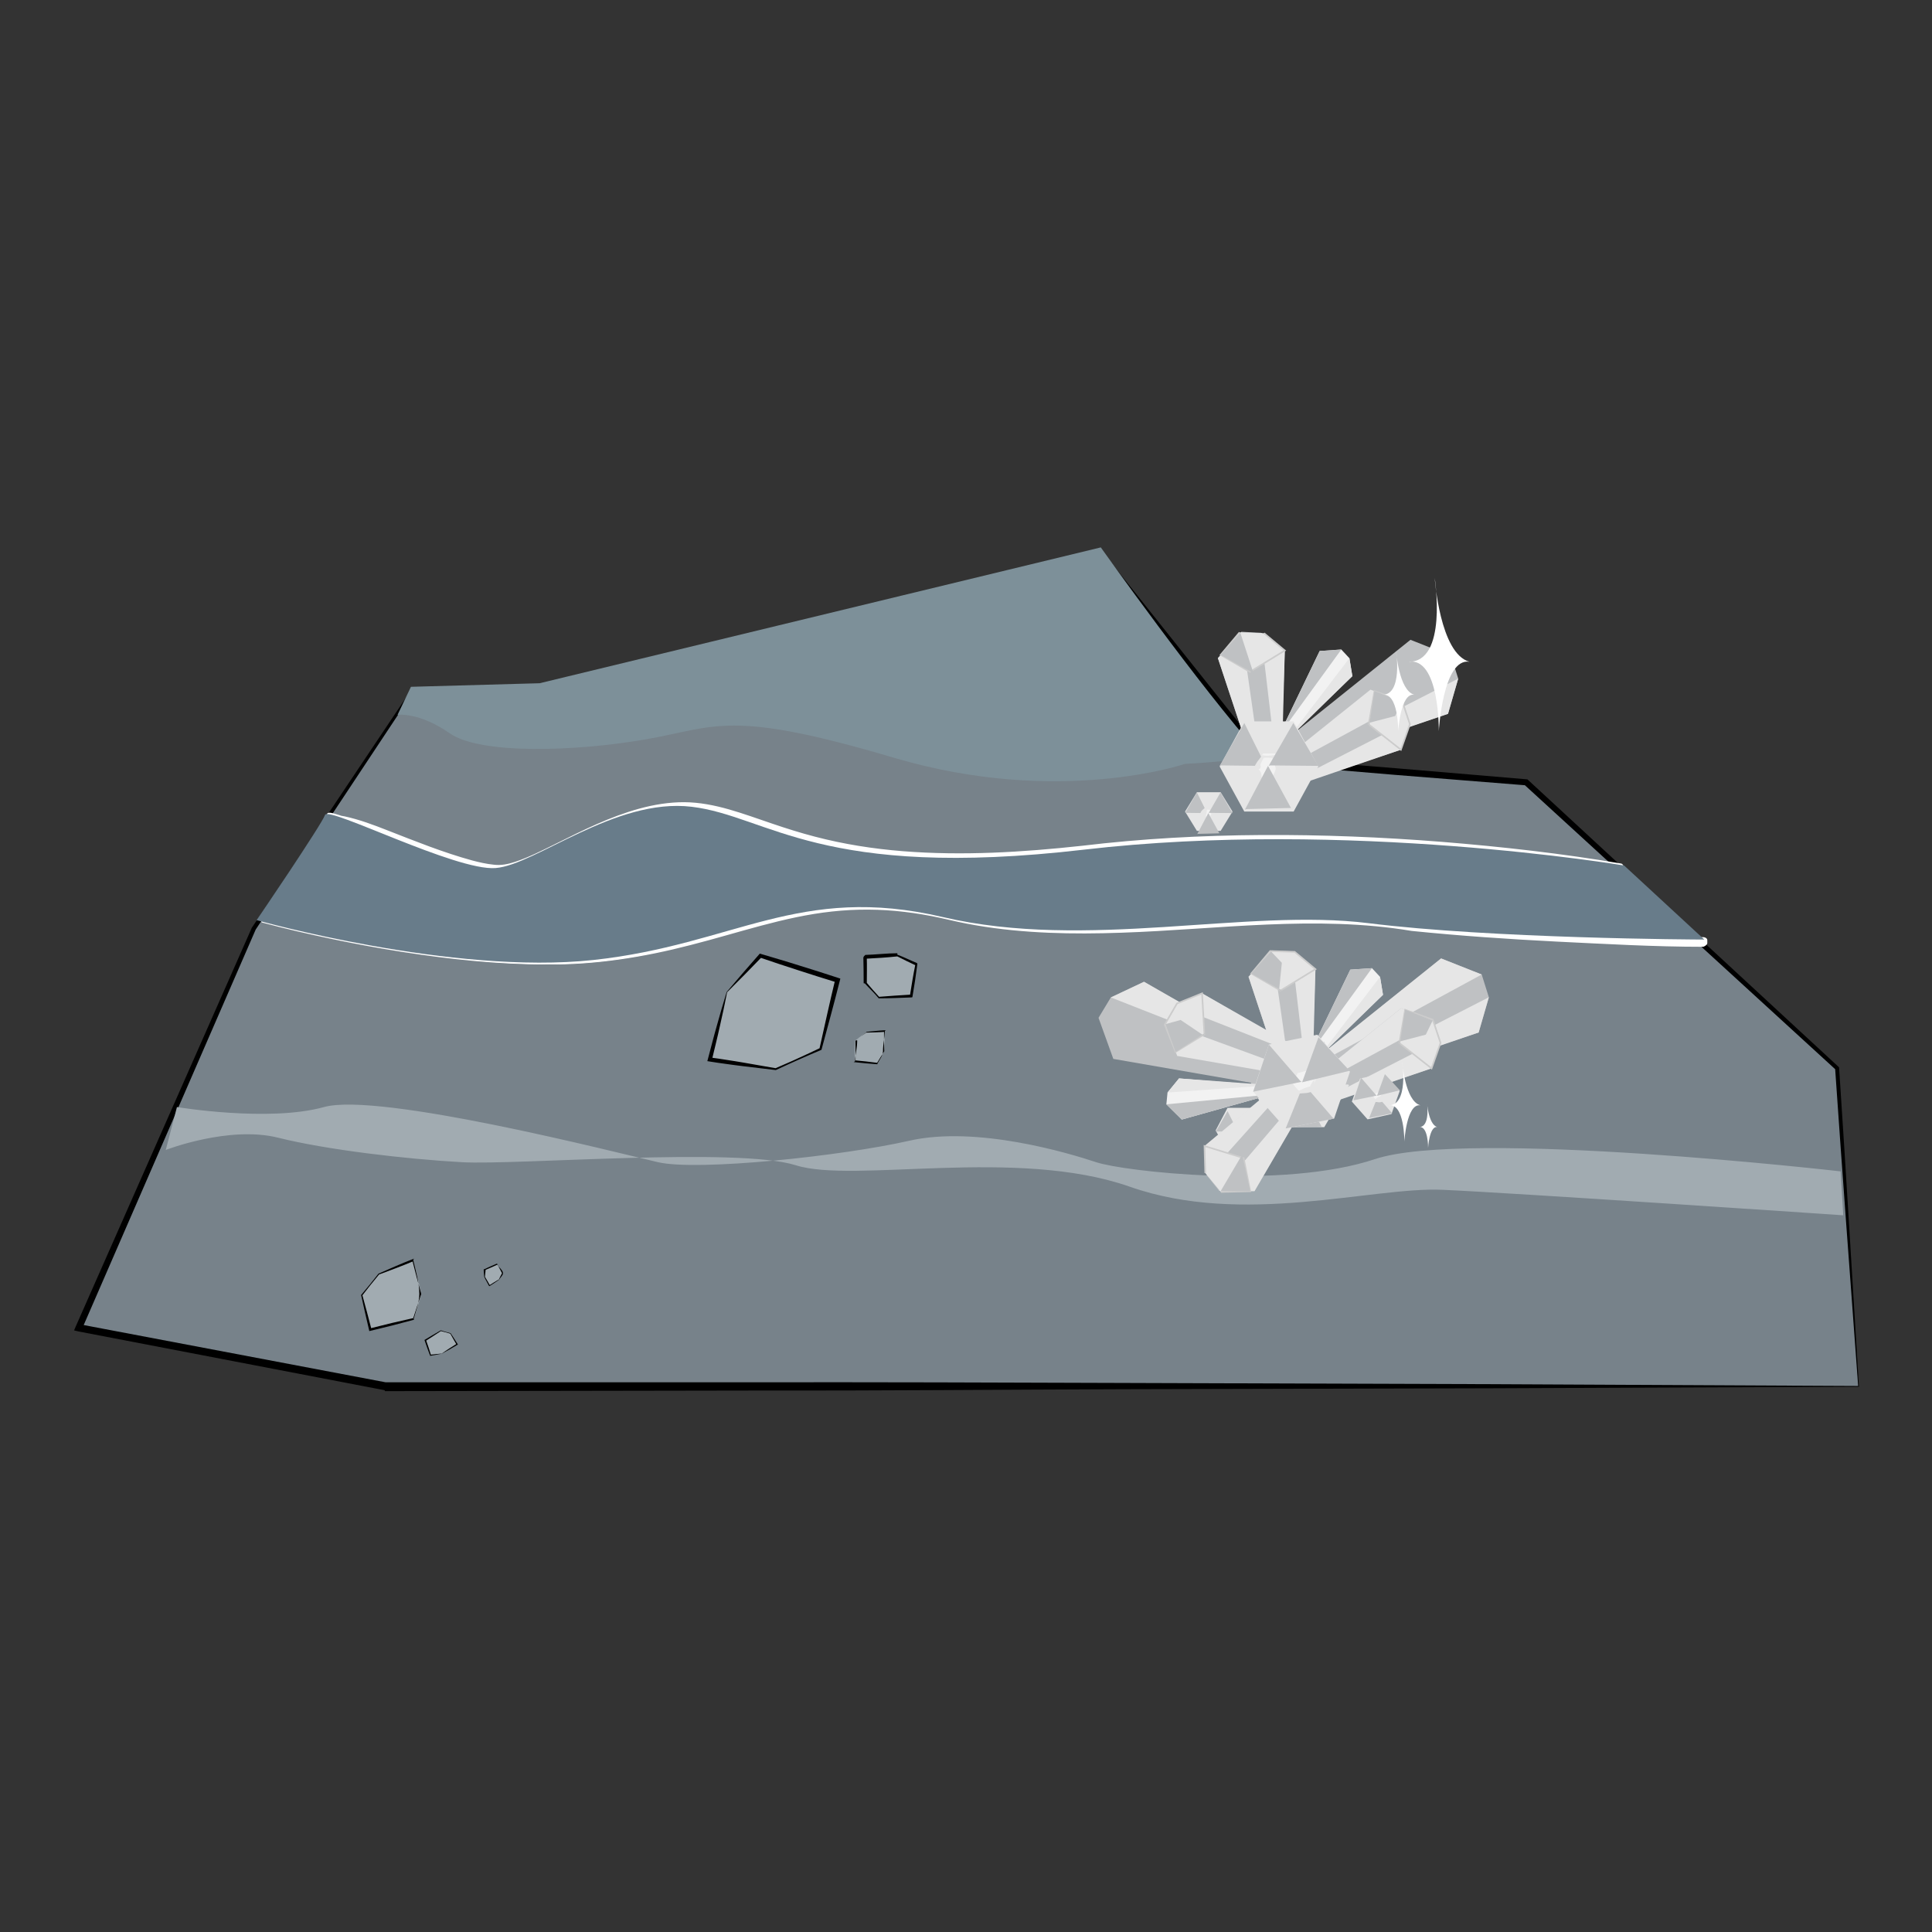 <?xml version="1.0" encoding="utf-8"?>
<!-- Generator: Adobe Illustrator 15.1.0, SVG Export Plug-In  -->
<!DOCTYPE svg PUBLIC "-//W3C//DTD SVG 1.0//EN" "http://www.w3.org/TR/2001/REC-SVG-20010904/DTD/svg10.dtd">
<svg version="1.0"
	 xmlns="http://www.w3.org/2000/svg" xmlns:xlink="http://www.w3.org/1999/xlink" xmlns:a="http://ns.adobe.com/AdobeSVGViewerExtensions/3.0/"
	 x="0px" y="0px" width="300px" height="300px" viewBox="-11.5 -85 300 300"
	 overflow="visible" enable-background="new -11.5 -85 300 300" xml:space="preserve">
<rect x="-11.5" y="-85" width="300" height="300" fill="#333333" stroke="none"/>
<defs>
</defs>
<polygon fill="#77828A" points="277.098,130.273 273.768,80.876 225.48,36.475 184.963,33.144 159.432,0.952 72.293,22.043 
	52.311,22.598 27.891,59.229 0.75,121.154 48.326,130.193 "/>
<path d="M277.034,130.215c-1.196-16.439-2.46-32.874-3.578-49.316l0.101,0.207L225.162,36.82l0.279,0.123l-20.264-1.617
	l-20.255-1.702l-0.21-0.018l-0.129-0.164L159.132,1.19l0.39,0.134l-43.597,10.432c-14.527,3.499-29.077,6.792-43.585,10.368
	l-0.02-0.105h-0.021l-19.981,0.707l0.192-0.051L28.171,59.389l0.028-0.037L1.233,121.359l-0.384-0.728l47.58,9.019l-0.103-0.01
	l57.193-0.002c19.063-0.024,38.127,0.034,57.192,0.105l57.191,0.188L277.034,130.215z M277.159,130.331l-57.255,0.243l-57.193,0.146
	c-19.062,0.059-38.128,0.24-57.192,0.203l-57.192,0.094h-0.052l-0.051-0.146L0.652,121.74L0,121.582l0.268-0.622l27.314-61.856
	l0.012-0.033l0.017-0.026l24.501-36.578l0.069-0.104l0.123-0.004l19.983-0.513l-0.041,0.005c14.538-3.453,29.034-7.08,43.554-10.611
	l43.542-10.66l0.236-0.058l0.152,0.192l25.608,32.129l-0.337-0.181l20.262,1.629l20.254,1.714l0.162,0.014l0.118,0.109
	l48.179,44.519l0.092,0.084l0.009,0.125c1.101,16.466,2.055,32.941,3.077,49.414L277.159,130.331z"/>
<path fill="#FFFFFF" d="M73.391,64.713c2.84,0,5.616-0.126,8.265-0.414c8.018-0.871,14.338-2.668,20.45-4.406
	c10.504-2.986,19.577-5.563,33.707-2.259c12.905,3.021,26.427,2.1,39.503,1.213c9.562-0.651,18.928-1.266,26.979-0.257
	c19.403,2.425,48.312,2.856,50.312,2.856V60.97c-2,0-30.867-0.43-50.252-2.854c-8.101-1.013-17.319-0.396-26.907,0.255
	c-13.043,0.887-26.608,1.803-39.446-1.201c-14.249-3.335-23.416-0.741-33.985,2.265c-6.094,1.731-12.414,3.523-20.393,4.392
	c-20.417,2.21-48.686-5.21-51.944-6.095c1.326-2.104,9.39-14.924,9.839-16.272c0.469-0.227,4.751,1.472,8.524,2.97
	c6.584,2.618,14.789,5.877,18.382,5.597c2.353-0.18,5.543-1.76,9.239-3.587c6.137-3.037,13.787-6.812,21.162-5.929
	c3.235,0.389,6.199,1.42,9.632,2.614c9.103,3.166,21.569,7.507,51.321,4.046c40.414-4.695,81.82,2.776,82.236,2.854l0.084-0.469
	c-0.414-0.076-41.891-7.562-82.377-2.856c-29.641,3.444-42.05-0.871-51.108-4.024c-3.459-1.202-6.445-2.242-9.73-2.636
	c-7.532-0.9-15.239,2.91-21.432,5.974c-3.652,1.807-6.804,3.366-9.065,3.54c-3.476,0.257-11.632-2.965-18.172-5.564
	c-5.384-2.14-7.896-2.457-8.61-2.128c-0.138,0.064-0.099,0.403-0.122,0.477c-0.368,1.107-6.874,9.704-9.874,14.906v0.396
	l-0.181,0.467C29.695,58.182,52.991,64.712,73.391,64.713z"/>
<path fill="#FFFFFF" d="M73.391,64.663c7.543,0.045,15.036-1.187,22.312-3.107c7.281-1.881,14.435-4.461,21.974-5.305
	c3.755-0.428,7.561-0.422,11.315,0.013c1.878,0.213,3.745,0.521,5.593,0.912c1.846,0.411,3.674,0.825,5.531,1.124
	c7.423,1.242,14.987,1.337,22.503,1.041c7.523-0.297,15.027-1.013,22.564-1.382c3.77-0.185,7.547-0.279,11.328-0.148
	c3.793,0.079,7.537,0.692,11.273,1.029c7.492,0.726,15.014,1.174,22.538,1.515c7.521,0.332,15.139,0.556,22.655,0.645l-0.371,0.447
	v-0.476l0.371,0.446c-9.401-0.141-18.812-0.492-28.188-1.025c-4.687-0.272-9.392-0.6-14.067-1.027
	c-2.339-0.214-4.685-0.454-7.019-0.734c-2.329-0.302-4.647-0.524-6.983-0.614c-9.35-0.362-18.712,0.599-28.08,1.113
	c-9.36,0.532-18.834,0.74-28.141-0.808c-2.327-0.362-4.618-0.952-6.9-1.418c-2.291-0.449-4.609-0.779-6.939-0.938
	C122,55.62,117.307,56,112.723,56.92c-4.591,0.911-9.079,2.287-13.604,3.533c-4.521,1.255-9.1,2.363-13.752,3.05
	c-9.312,1.461-18.796,0.927-28.1-0.198c-9.319-1.175-18.55-2.988-27.64-5.364c-0.114-0.029-0.183-0.146-0.153-0.262
	c0.006-0.021,0.017-0.044,0.027-0.062l5.02-8.075l2.468-4.062c0.79-1.352,1.669-2.737,2.302-4.097l0.026-0.057
	c0.02-0.043,0.057-0.072,0.098-0.085c0.292-0.088,0.387-0.022,0.545-0.011c0.143,0.025,0.275,0.06,0.409,0.093
	c0.266,0.07,0.524,0.149,0.781,0.232c0.514,0.165,1.02,0.344,1.523,0.527l3.002,1.14l5.965,2.348
	c3.982,1.516,7.982,3.099,12.131,3.948c1.039,0.188,2.075,0.333,3.101,0.17c1.003-0.156,2.019-0.499,2.998-0.881
	c1.965-0.787,3.869-1.756,5.784-2.703c3.822-1.902,7.703-3.794,11.858-4.98c2.072-0.593,4.215-0.992,6.387-1.072
	c2.177-0.093,4.353,0.242,6.44,0.765c4.187,1.08,8.129,2.748,12.221,3.919c8.158,2.457,16.712,3.309,25.224,3.28
	c4.26-0.009,8.521-0.227,12.771-0.579c4.25-0.322,8.479-0.919,12.754-1.29c8.531-0.765,17.101-1.046,25.66-0.975
	c8.562,0.074,17.116,0.502,25.646,1.226c8.53,0.74,17.028,1.721,25.489,3.159l-0.556,0.382l0.085-0.469l0.383,0.553
	c-9.152-1.551-18.42-2.59-27.688-3.336c-9.273-0.729-18.575-1.104-27.875-1.044c-9.301,0.062-18.592,0.569-27.826,1.682
	c-9.273,1.023-18.65,1.497-27.983,0.722c-4.66-0.395-9.303-1.15-13.826-2.364c-4.54-1.167-8.878-2.969-13.301-4.302
	c-2.213-0.644-4.488-1.109-6.775-1.135c-2.292-0.021-4.583,0.346-6.81,0.941c-4.468,1.199-8.659,3.262-12.832,5.314
	c-2.096,1.015-4.182,2.078-6.429,2.819c-1.117,0.366-2.329,0.613-3.539,0.454c-1.185-0.123-2.33-0.394-3.461-0.697
	c-4.513-1.262-8.834-3.03-13.164-4.743c-2.156-0.859-4.338-1.69-6.59-2.185c-0.561-0.113-1.133-0.213-1.686-0.205
	c-0.276,0.024-0.559,0.015-0.628,0.192c-0.075,0.12-0.112,0.197-0.174,0.359c-0.07,0.155-0.142,0.277-0.217,0.408
	c-0.611,1.011-1.283,1.957-1.945,2.918c-2.662,3.824-5.41,7.587-7.923,11.5l0.023-0.08c-0.005,0.289,0.002,0.566,0.012,0.858
	l-0.107-0.138c3.592,0.981,7.226,1.833,10.87,2.614c3.646,0.777,7.312,1.469,10.992,2.061
	C58.495,63.812,65.931,64.631,73.391,64.663z M73.391,64.763c-7.468,0.001-14.914-0.786-22.287-1.929
	c-3.687-0.576-7.358-1.252-11.012-2.015c-3.653-0.767-7.29-1.602-10.899-2.57c-0.062-0.017-0.105-0.076-0.107-0.138
	c-0.012-0.284-0.02-0.581-0.018-0.868c0-0.028,0.01-0.058,0.023-0.08c2.503-3.938,5.234-7.715,7.876-11.548
	c0.655-0.959,1.326-1.917,1.916-2.902c0.07-0.121,0.144-0.252,0.192-0.362c0.041-0.11,0.121-0.302,0.206-0.425
	c0.062-0.154,0.323-0.307,0.468-0.315c0.162-0.037,0.318-0.049,0.473-0.054c0.613-0.011,1.197,0.091,1.775,0.205
	c2.305,0.495,4.498,1.322,6.668,2.175c4.333,1.692,8.662,3.44,13.133,4.668c1.117,0.296,2.248,0.555,3.383,0.666
	c1.115,0.143,2.245-0.088,3.329-0.45c2.178-0.73,4.254-1.8,6.34-2.825c4.16-2.075,8.371-4.181,12.914-5.428
	c2.266-0.62,4.612-1.011,6.983-1.003c2.379,0.014,4.713,0.482,6.969,1.124c2.258,0.646,4.45,1.446,6.652,2.191
	c2.199,0.75,4.41,1.448,6.653,2.031c4.481,1.176,9.073,1.897,13.694,2.264c9.252,0.732,18.569,0.163,27.799-0.841
	c9.266-1.11,18.604-1.616,27.934-1.672c9.33-0.056,18.658,0.327,27.957,1.062c9.3,0.754,18.585,1.798,27.802,3.363
	c0.254,0.044,0.401,0.286,0.401,0.541v0.003l-0.021,0.009l-0.094,0.469c-0.048,0.256-0.296,0.427-0.554,0.384l-0.01-0.002
	c-8.395-1.431-16.896-2.418-25.396-3.159c-8.507-0.728-17.038-1.158-25.573-1.236c-8.533-0.076-17.074,0.199-25.572,0.956
	c-4.242,0.366-8.483,0.961-12.761,1.283c-4.271,0.349-8.556,0.543-12.844,0.538c-8.563-0.004-17.208-0.897-25.439-3.411
	c-4.123-1.199-8.082-2.888-12.177-3.959c-2.051-0.521-4.145-0.851-6.246-0.77c-2.103,0.069-4.194,0.449-6.23,1.023
	c-4.085,1.148-7.941,3.006-11.769,4.893c-1.919,0.939-3.832,1.905-5.84,2.7c-1.012,0.388-2.033,0.736-3.146,0.905
	c-1.097,0.168-2.215,0.008-3.269-0.188c-4.235-0.887-8.225-2.481-12.216-4.012l-5.96-2.364l-2.987-1.145
	c-0.5-0.183-1.001-0.361-1.505-0.525c-0.251-0.081-0.503-0.159-0.754-0.226c-0.125-0.032-0.252-0.064-0.372-0.086
	c-0.103-0.027-0.282-0.022-0.248-0.031l0.124-0.142c-0.705,1.515-1.55,2.805-2.357,4.187l-2.481,4.06l-5.044,8.065l-0.126-0.323
	c9.057,2.393,18.275,4.23,27.57,5.428c4.649,0.587,9.323,0.995,14.007,1.103c4.685,0.123,9.374-0.132,14-0.876
	c4.632-0.7,9.188-1.82,13.7-3.089c4.513-1.26,9.005-2.654,13.62-3.588c4.608-0.942,9.35-1.343,14.055-1.011
	c2.352,0.153,4.689,0.478,7.002,0.923c2.315,0.464,4.575,1.039,6.889,1.391c9.247,1.506,18.674,1.267,28.017,0.705
	c9.354-0.543,18.719-1.537,28.145-1.204c2.354,0.083,4.713,0.304,7.037,0.598c2.324,0.271,4.656,0.503,6.99,0.709
	c4.666,0.411,9.345,0.723,14.024,0.979c9.359,0.502,18.874,0.823,28.235,0.933c0.246,0,0.576,0.202,0.576,0.446v0.476v0.005
	c0,0.244-0.455,0.567-0.698,0.567h-0.007c-7.555,0-15.082-0.44-22.618-0.804c-7.531-0.378-15.062-0.895-22.568-1.658
	c-14.948-2.501-30.028-0.233-45.081,0.276c-7.533,0.266-15.128,0.132-22.584-1.147c-1.865-0.309-3.712-0.738-5.542-1.155
	c-1.837-0.396-3.691-0.712-5.557-0.932c-3.73-0.447-7.51-0.47-11.246-0.06c-7.498,0.807-14.657,3.351-21.956,5.204
	C88.458,63.638,80.94,64.84,73.391,64.763z"/>
<path fill="#687C8A" d="M240.691,49.394c0,0-42.978-7.216-83.893-2.458c-40.916,4.758-49.004-5.233-60.897-6.661
	c-11.895-1.427-24.264,9.04-30.449,9.516s-26.007-9.674-26.482-8.247c-0.476,1.428-10.627,16.335-10.627,16.335
	s30.449,8.562,52.334,6.185c21.885-2.378,31.876-11.894,54.237-6.66c22.36,5.233,47.101-1.428,66.131,0.951
	s50.668,2.538,52.097,2.538"/>
<path fill="#A1ABB1" d="M274.718,103.711l-0.405-6.82c0,0-58.043-6.66-72.314-1.902s-39.014,1.902-43.294,0.476
	c-4.282-1.427-18.556-5.709-29.021-3.33c-10.466,2.38-32.828,4.759-39.013,3.33c-6.185-1.427-43.294-10.942-51.858-8.563
	c-8.563,2.38-22.836,0-22.836,0l-1.736,6.662c0,0,9.824-3.808,17.436-1.903c7.612,1.901,19.981,3.33,28.545,3.806
	c8.564,0.477,42.819-2.379,51.858,0.477c9.039,2.854,34.255-2.854,51.858,3.33c17.603,6.186,37.584,0,48.526,0.477
	C223.406,100.221,274.718,103.711,274.718,103.711z"/>
<path fill="#7D9099" d="M172.5,33.615c0,0-19.507,6.659-45.197-0.953c-25.691-7.612-27.595-4.757-38.537-2.854
	s-25.69,2.379-30.448-0.951c-4.758-3.33-8.088-2.854-8.088-2.854l2.081-4.355l19.982-0.555L159.432,0
	c0,0,15.393,21.696,24.646,32.028C182.65,33.14,172.5,33.615,172.5,33.615z"/>
<polygon fill="#A1ABB1" points="101.373,69.055 98.732,79.518 108.946,81.018 115.912,77.893 118.549,67.198 106.579,63.405 "/>
<path d="M101.406,69.073c-0.344,1.765-0.727,3.52-1.125,5.271c-0.381,1.76-0.828,3.501-1.242,5.251l-0.261-0.391
	c0.854,0.11,1.704,0.237,2.554,0.374c0.85,0.136,1.701,0.255,2.548,0.41l5.087,0.888l-0.079,0.011
	c1.164-0.516,2.342-0.998,3.493-1.539c1.157-0.529,2.314-1.059,3.461-1.613l-0.097,0.117c0.803-3.584,1.586-7.172,2.447-10.74
	l0.245,0.438c-2.005-0.601-3.993-1.251-5.986-1.89c-1.997-0.627-3.975-1.313-5.96-1.977l0.301-0.08
	C105.021,65.446,103.226,67.271,101.406,69.073z M101.346,69.03c1.65-1.964,3.324-3.902,5.021-5.821l0.118-0.135l0.183,0.055
	c2.004,0.602,4.017,1.179,6.01,1.816c1.997,0.626,3.998,1.239,5.982,1.903l0.329,0.109l-0.083,0.328
	c-0.896,3.56-1.871,7.101-2.826,10.646l-0.023,0.084l-0.073,0.031c-1.176,0.487-2.34,1.001-3.505,1.514
	c-1.17,0.5-2.314,1.059-3.473,1.584l-0.036,0.018l-0.043-0.006l-5.127-0.611c-0.856-0.094-1.706-0.227-2.559-0.339
	c-0.854-0.113-1.705-0.236-2.554-0.376l-0.351-0.059l0.09-0.332c0.467-1.737,0.898-3.483,1.398-5.213
	c0.48-1.732,0.978-3.463,1.514-5.183l0.002-0.009L101.346,69.03z"/>
<polygon fill="#A1ABB1" points="127.836,63.484 122.911,63.685 123.021,67.646 124.969,69.878 129.995,69.65 130.785,64.779 "/>
<path d="M127.832,63.505c-1.635,0.189-3.274,0.273-4.913,0.363l0.176-0.188c0.041,1.32,0.007,2.643,0.004,3.964l-0.019-0.051
	c0.633,0.76,1.285,1.5,1.958,2.225l-0.073-0.031c1.673-0.126,3.346-0.258,5.021-0.346l-0.197,0.177
	c0.25-1.626,0.523-3.248,0.848-4.862l0.089,0.163C129.755,64.459,128.785,64.002,127.832,63.505z M127.844,63.243
	c1.013,0.365,2.007,0.883,3.002,1.286l0.104,0.098l-0.015,0.149c-0.202,1.633-0.456,3.272-0.732,4.894l-0.029,0.178l-0.168,0.032
	c-1.677,0.063-3.354,0.14-5.032,0.14h-0.047l-0.026-0.058c-0.626-0.764-1.439-1.522-2.105-2.253l-0.186-0.031v-0.029
	c0-1.319-0.017-2.639-0.048-3.958l0.079-0.184l0.222-0.228c1.643-0.044,3.327-0.26,4.974-0.26h0.005L127.844,63.243z"/>
<polygon fill="#A1ABB1" points="125.832,78.232 125.894,75.102 122.981,75.288 121.259,76.594 121.212,79.791 124.757,80.15 "/>
<path d="M125.818,78.229c-0.055-1.043-0.055-2.086-0.047-3.129l0.13,0.123c-0.97,0.076-1.943,0.09-2.916,0.119l0.029-0.012
	c-0.588,0.419-1.148,0.871-1.714,1.316l0.027-0.054c0.007,1.066,0.034,2.134,0.024,3.198l-0.126-0.143
	c1.183,0.105,2.363,0.234,3.541,0.397l-0.101,0.052C125.043,79.473,125.418,78.844,125.818,78.229z M125.608,78.24
	c0,0.662-0.539,1.312-0.88,1.961l0.03,0.058l-0.042-0.005c-1.186-0.077-2.354-0.188-3.533-0.322l-0.123-0.016l0.217-0.127
	c0.021-1.064,0.331-2.131,0.331-3.196v-0.034l-0.183-0.02c0.583-0.424,1.066-0.842,1.627-1.294l-0.04-0.011l-0.008-0.002
	c0.968-0.094,1.922-0.205,2.894-0.252l0.128-0.008l-0.126,0.131c-0.033,1.043-0.292,2.088-0.292,3.129v0.004V78.24z"/>
<polygon fill="#F2F2F2" points="193.043,79.271 191.857,78.66 198.178,65.564 201.538,65.337 202.791,66.682 203.25,69.473 "/>
<polyline fill="#E6E6E6" points="202.791,66.682 203.25,69.473 192.984,79.518 "/>
<polyline fill="#BFC1C3" points="191.857,78.66 198.178,65.564 201.538,65.337 "/>
<polygon fill="#A1ABB1" points="53.942,115.916 52.681,110.664 47.318,112.838 44.676,116.111 45.997,121.463 52.777,119.796 "/>
<path d="M53.922,115.915c-0.509-1.728-0.968-3.467-1.4-5.213l0.221,0.112c-1.774,0.758-3.589,1.416-5.396,2.094l0.03-0.022
	c-0.897,1.078-1.777,2.171-2.629,3.285l0.018-0.081c0.478,1.774,0.968,3.546,1.417,5.327l-0.231-0.14
	c2.254-0.582,4.518-1.123,6.792-1.619l-0.102,0.097C53.057,118.473,53.471,117.188,53.922,115.915z M53.608,115.922
	c0,1.312-0.51,2.613-0.871,3.915l0.066,0.074l-0.037,0.022c-2.245,0.614-4.479,1.185-6.746,1.715l-0.176,0.043l-0.039-0.184
	c-0.432-1.785-0.819-3.582-1.223-5.374l-0.009-0.047l0.028-0.034c0.91-1.066,1.793-2.158,2.657-3.264l0.011-0.014l0.02-0.01
	c1.768-0.771,3.528-1.562,5.329-2.255l0.179-0.067l-0.135,0.182c0.408,1.754,0.945,3.514,0.945,5.285v0.006L53.608,115.922
	L53.608,115.922z"/>
<polygon fill="#A1ABB1" points="57.111,125.188 59.47,123.74 58.449,122.059 56.951,121.632 54.548,123.118 55.351,125.441 "/>
<path d="M57.107,125.177c0.751-0.541,1.53-1.028,2.312-1.519l-0.031,0.132c-0.342-0.562-0.648-1.142-0.974-1.711l0.023,0.019
	c-0.495-0.156-0.998-0.285-1.5-0.416l0.041-0.006c-0.79,0.514-1.573,1.038-2.372,1.538l0.047-0.132
	c0.271,0.771,0.536,1.548,0.774,2.333l-0.089-0.056C55.929,125.293,56.516,125.223,57.107,125.177z M57.115,125.195
	c-0.581,0.125-1.168,0.225-1.753,0.326l-0.063,0.012l-0.025-0.065c-0.297-0.764-0.567-1.536-0.831-2.312l-0.029-0.086l0.076-0.047
	c0.804-0.49,1.623-0.957,2.435-1.436l0.021-0.012l0.021,0.006c0.496,0.152,0.991,0.309,1.495,0.436l0.015,0.004l0.009,0.016
	c0.355,0.552,0.729,1.093,1.067,1.654l0.051,0.082l-0.083,0.05C58.729,124.297,57.937,124.771,57.115,125.195z"/>
<polygon fill="#A1ABB1" points="63.788,113.255 64.524,114.626 65.901,113.741 66.426,112.7 65.667,111.307 63.848,112.129 "/>
<path d="M63.795,113.253c0.28,0.438,0.523,0.896,0.783,1.345l-0.086-0.021c0.452-0.305,0.927-0.575,1.391-0.862l0.097,0.015
	c0.189-0.34,0.629-0.692,0.629-1.043v0.033c0-0.46-0.646-0.912-0.895-1.379l0.035,0.029c-0.606,0.275-1.234,0.562-1.852,0.811
	l0.018-0.047C63.885,112.507,63.84,112.879,63.795,113.253z M63.688,113.257c-0.005-0.377-0.08-0.755-0.08-1.131v-0.03l0.125-0.016
	c0.594-0.303,1.252-0.562,1.858-0.837l0.081-0.026l0.043,0.057c0.257,0.463,0.492,0.939,0.736,1.41l0.013,0.018l-0.007,0.017
	c-0.182,0.345-0.368,0.685-0.527,1.039l-0.003,0.009l-0.009,0.006c-0.453,0.303-0.896,0.621-1.361,0.906l-0.058,0.035l-0.076-0.058
	C64.192,114.189,63.898,113.732,63.688,113.257z"/>
<polygon fill="#BFC1C3" points="191.062,84.283 189.438,82.143 212.273,63.826 218.578,66.323 219.688,69.852 218.104,75.323 "/>
<polyline fill="#E6E6E6" points="219.688,69.852 218.104,75.323 190.746,84.68 "/>
<polyline fill="#E6E6E6" points="189.438,82.143 212.273,63.826 218.578,66.323 "/>
<polygon fill="#BFC1C3" points="191.932,88.585 189.844,89.216 182.371,66.672 186.052,62.585 189.049,62.738 192.762,65.49 "/>
<polyline fill="#E6E6E6" points="189.049,62.738 192.762,65.49 192.143,88.938 "/>
<polyline fill="#E6E6E6" points="189.844,89.216 182.371,66.672 186.052,62.585 "/>
<polygon fill="#E6E6E6" stroke="#CCCCCC" stroke-width="0.25" stroke-miterlimit="10" points="187.34,68.807 187.34,68.807 
	182.801,66.167 185.732,62.679 189.538,62.802 192.762,65.49 "/>
<polyline fill="#BFC1C3" points="187.116,68.725 187.544,64.504 185.854,62.734 182.801,66.167 187.896,69.014 "/>
<polygon fill="#E6E6E6" points="179.114,94.02 177.271,90.52 179.114,87.02 182.799,87.02 184.643,90.52 182.799,94.02 "/>
<polyline fill="#BFC1C3" points="177.395,90.699 180.712,90.736 179.114,87.53 177.271,90.734 "/>
<polygon fill="#F2F2F2" points="180.494,91.88 180.027,90.964 180.494,90.049 181.428,90.049 181.896,90.964 181.428,91.88 "/>
<path fill="#E6E6E6" d="M180.449,91.902c-0.383-0.189-0.615-0.455-0.809-0.741l-0.091-0.136l0.091-0.26
	c0.058-0.162,0.137-0.313,0.26-0.442c0.127-0.128,0.277-0.243,0.41-0.368l0.135-0.127l0.049,0.016
	c0.312,0.1,0.622,0.049,0.934-0.068l0.043-0.017l0.201,0.166c0.288,0.237,0.485,0.521,0.68,0.808l0.107,0.158l-0.107,0.307
	c-0.115,0.326-0.293,0.619-0.525,0.887l-0.245,0.279l-0.151-0.036c-0.312-0.076-0.623-0.192-0.935-0.396l-0.033-0.021
	L180.449,91.902z M180.539,91.807c0.296-0.186,0.593-0.301,0.889-0.373l-0.396,0.243c0.08-0.344,0.213-0.661,0.41-0.944v0.465
	c-0.118-0.324-0.232-0.65-0.256-1.022l0.242,0.148c-0.312-0.116-0.621-0.167-0.934-0.068l0.183-0.11
	c-0.022,0.18-0.026,0.369-0.057,0.547c-0.032,0.176-0.106,0.33-0.206,0.472v-0.396C180.527,91.078,180.598,91.408,180.539,91.807z"
	/>
<polyline fill="#BFC1C3" points="179.281,93.961 182.602,93.878 180.887,90.73 179.162,94.001 "/>
<polyline fill="#BFC1C3" points="181.055,90.699 184.643,90.734 182.775,87.53 180.934,90.734 "/>
<polygon fill="#BFC1C3" points="188.854,88.164 187.534,86.427 206.062,71.566 211.176,73.594 212.075,76.457 210.789,80.895 "/>
<polyline fill="#E6E6E6" points="212.075,76.457 210.789,80.895 188.596,88.484 "/>
<polyline fill="#E6E6E6" points="187.534,86.427 206.062,71.566 211.176,73.594 "/>
<polygon fill="#E6E6E6" stroke="#CCCCCC" stroke-width="0.25" stroke-miterlimit="10" points="205.792,76.969 205.792,76.969 
	206.684,71.795 210.977,73.328 212.188,76.938 210.789,80.895 "/>
<polyline fill="#BFC1C3" points="205.792,76.73 209.896,75.66 210.966,73.46 206.684,71.795 205.792,77.562 "/>
<polygon fill="#E6E6E6" points="186.475,90.02 182.645,83.52 186.475,77.02 194.134,77.02 197.963,83.52 194.134,90.02 "/>
<polyline fill="#BFC1C3" points="182.896,83.332 189.795,83.411 186.475,76.746 182.645,83.406 "/>
<polygon fill="#F2F2F2" points="189.343,86.02 188.373,84.02 189.343,82.02 191.284,82.02 192.254,84.02 191.284,86.02 "/>
<path fill="#E6E6E6" d="M189.298,85.809c-0.55-0.52-0.95-1.113-1.312-1.729l-0.098-0.167l0.098-0.229
	c0.141-0.326,0.306-0.644,0.513-0.938c0.21-0.292,0.444-0.571,0.66-0.86l0.095-0.126l0.089,0.014
	c0.647,0.101,1.294,0.049,1.941-0.067l0.108-0.021l0.135,0.17c0.455,0.565,0.82,1.18,1.182,1.793l0.116,0.196l-0.115,0.27
	c-0.283,0.655-0.629,1.278-1.028,1.872l-0.181,0.271l-0.217-0.024c-0.647-0.076-1.294-0.192-1.941-0.396l-0.022-0.007
	L189.298,85.809z M189.305,85.727c0.635-0.196,1.307-0.312,1.941-0.388l-0.473,0.244c0.246-0.674,0.834-1.319,0.834-1.935v0.466
	c0-0.653-0.472-1.31-0.662-2.011l0.291,0.148c-0.647-0.116-1.271-0.168-1.918-0.068l0.195-0.11c-0.106,0.345-0.267,0.698-0.38,1.041
	c-0.116,0.34-0.526,0.657-0.526,0.965v-0.396C188.607,84.327,189.204,84.991,189.305,85.727z"/>
<polyline fill="#BFC1C3" points="186.823,90.111 193.721,89.938 190.159,83.398 186.574,90.195 "/>
<polyline fill="#BFC1C3" points="190.508,83.332 197.963,83.406 194.086,76.746 190.255,83.406 "/>
<polygon fill="#F2F2F2" points="185.682,83.625 186.009,84.919 172.007,88.844 169.613,86.477 169.792,84.646 171.582,82.456 "/>
<polyline fill="#E6E6E6" points="169.792,84.646 171.582,82.456 185.904,83.506 "/>
<polyline fill="#BFC1C3" points="186.009,84.919 172.007,88.844 169.613,86.477 "/>
<polyline fill="#BFC1C3" points="161.377,79.426 159.078,73.047 160.989,69.88 166.143,67.449 190.751,81.793 190.221,84.43 
	161.377,79.426 "/>
<polyline fill="#E6E6E6" points="160.989,69.88 166.143,67.449 191.257,81.77 "/>
<line fill="none" x1="161.377" y1="79.426" x2="159.078" y2="73.047"/>
<line fill="none" x1="190.221" y1="84.43" x2="161.377" y2="79.426"/>
<polyline fill="#BFC1C3" points="175.93,97.561 175.535,92.955 193.4,78.297 195.256,79.443 183.298,99.964 177.797,99.907 "/>
<polyline fill="#E6E6E6" points="175.93,97.561 175.535,92.955 193.525,77.904 "/>
<polyline fill="#E6E6E6" points="195.256,79.443 183.298,99.964 177.797,99.907 "/>
<polyline fill="#E6E6E6" stroke="#CCCCCC" stroke-width="0.25" stroke-miterlimit="10" points="175.652,97.15 175.535,92.955 
	181.609,94.825 181.609,94.825 182.634,99.975 178.078,100.084 "/>
<polyline fill="#BFC1C3" points="178.04,99.958 182.634,99.975 181.396,94.271 "/>
<line fill="none" x1="181.695" y1="95.048" x2="178.249" y2="97.52"/>
<polygon fill="#E6E6E6" points="205.848,84.408 204.568,87.993 200.854,88.814 198.415,86.052 199.691,82.467 203.409,81.645 "/>
<polyline fill="#BFC1C3" points="204.605,87.799 202.438,85.285 201.092,88.605 204.714,87.865 "/>
<polygon fill="#F2F2F2" points="203.439,84.691 203.062,85.646 202.066,85.904 201.449,85.203 201.826,84.247 202.822,83.992 "/>
<path fill="#E6E6E6" d="M203.486,84.711c0.109,0.412,0.064,0.764-0.021,1.096l-0.041,0.157l-0.254,0.104
	c-0.16,0.064-0.326,0.104-0.505,0.1c-0.181-0.011-0.366-0.047-0.547-0.062l-0.187-0.019l-0.021-0.046
	c-0.132-0.3-0.375-0.499-0.668-0.656l-0.041-0.021l-0.009-0.261c-0.014-0.373,0.07-0.709,0.156-1.043l0.047-0.187l0.302-0.121
	c0.321-0.13,0.659-0.19,1.013-0.19l0.372-0.002l0.073,0.139c0.148,0.283,0.267,0.594,0.318,0.962l0.006,0.039L203.486,84.711z
	 M203.354,84.707c-0.334-0.1-0.617-0.246-0.865-0.42l0.443,0.137c-0.311,0.169-0.636,0.278-0.979,0.318l0.349-0.309
	c-0.165,0.303-0.334,0.604-0.598,0.869l-0.05-0.281c0.117,0.312,0.285,0.578,0.565,0.746l-0.206-0.062
	c0.151-0.104,0.297-0.225,0.448-0.32c0.153-0.092,0.317-0.137,0.49-0.156l-0.295,0.26C202.816,85.197,203.02,84.928,203.354,84.707z
	"/>
<polyline fill="#BFC1C3" points="205.803,84.223 203.544,81.791 202.318,85.158 205.912,84.287 "/>
<polyline fill="#BFC1C3" points="202.184,85.053 199.837,82.34 198.669,85.857 202.291,85.12 "/>
<polygon fill="#BFC1C3" points="195.123,80.883 194.693,83.021 171.292,78.962 169.428,73.786 170.979,71.217 175.157,69.245 "/>
<polyline fill="#E6E6E6" points="170.979,71.217 175.157,69.245 195.533,80.863 "/>
<polyline fill="#E6E6E6" points="194.693,83.021 171.292,78.962 169.428,73.786 "/>
<polygon fill="#E6E6E6" stroke="#CCCCCC" stroke-width="0.25" stroke-miterlimit="10" points="175.52,75.59 175.52,75.59 
	171.05,78.345 169.361,74.111 171.264,70.816 175.157,69.245 "/>
<polyline fill="#BFC1C3" points="175.342,75.748 171.824,73.379 169.466,74.032 171.05,78.345 175.966,75.195 "/>
<polygon fill="#E6E6E6" points="198.124,81.408 195.663,88.688 188.136,90.223 183.066,84.479 185.527,77.2 193.057,75.665 "/>
<polyline fill="#BFC1C3" points="195.441,88.547 190.936,83.32 188.136,90.223 195.663,88.688 "/>
<polygon fill="#F2F2F2" points="193.016,82.091 192.229,84.076 190.161,84.607 188.876,83.152 189.661,81.166 191.73,80.635 "/>
<path fill="#E6E6E6" d="M192.607,82.109c0,0.755,0.021,1.449-0.203,2.125l0.055,0.185l-0.178,0.077
	c-0.34,0.111-0.656,0.197-1.014,0.236c-0.358,0.035-0.711,0.045-1.069,0.074l-0.149,0.014l-0.046-0.076
	c-0.354-0.551-0.817-1.003-1.334-1.411l-0.085-0.067l0.037-0.214c0.124-0.717,0.343-1.396,0.564-2.073l0.07-0.217l0.277-0.091
	c0.679-0.222,1.375-0.374,2.086-0.468l0.32-0.043l0.125,0.18c0.371,0.535,0.483,1.098,0.76,1.719l-0.217,0.021V82.109
	L192.607,82.109z M192.947,82.104c-0.567-0.347-1.074-0.746-1.551-1.174l0.444,0.137c-0.668,0.262-1.352,0.463-2.054,0.596
	l0.349-0.307c-0.302,0.646-0.606,1.291-1.006,1.897l-0.05-0.28c0.341,0.562,0.73,1.08,1.234,1.5l-0.205-0.062
	c0.328-0.148,0.652-0.316,0.983-0.458c0.332-0.138,0.677-0.229,1.026-0.295l-0.295,0.26
	C192.122,83.281,192.463,82.663,192.947,82.104z"/>
<polyline fill="#BFC1C3" points="197.926,81.117 193.232,76.061 190.688,83.057 198.152,81.249 "/>
<polyline fill="#BFC1C3" points="190.404,82.84 185.527,77.2 183.1,84.516 190.627,82.979 "/>
<polygon fill="#F2F2F2" points="188.285,29.792 187.1,29.181 193.42,16.085 196.779,15.857 198.033,17.201 198.492,19.993 "/>
<polyline fill="#E6E6E6" points="198.033,17.201 198.492,19.993 188.229,30.038 "/>
<polyline fill="#BFC1C3" points="187.1,29.181 193.42,16.085 196.779,15.857 "/>
<polyline fill="#BFC1C3" points="207.518,14.347 213.82,16.845 214.93,20.373 213.346,25.844 186.307,34.805 184.68,32.663 
	207.518,14.347 "/>
<polyline fill="#E6E6E6" points="214.93,20.373 213.346,25.844 185.988,35.2 "/>
<line fill="none" x1="207.518" y1="14.347" x2="213.82" y2="16.845"/>
<line fill="none" x1="184.68" y1="32.663" x2="207.518" y2="14.347"/>
<polyline fill="#BFC1C3" points="184.292,13.26 188.004,16.011 187.174,39.105 185.086,39.736 177.613,17.192 181.294,13.106 "/>
<polyline fill="#E6E6E6" points="184.292,13.26 188.004,16.011 187.385,39.459 "/>
<polyline fill="#E6E6E6" points="185.086,39.736 177.613,17.192 181.294,13.106 "/>
<polyline fill="#E6E6E6" stroke="#CCCCCC" stroke-width="0.25" stroke-miterlimit="10" points="184.779,13.322 188.004,16.011 
	182.582,19.327 182.582,19.327 178.044,16.688 180.977,13.2 "/>
<polyline fill="#BFC1C3" points="181.098,13.255 178.044,16.688 183.141,19.534 "/>
<line fill="none" x1="182.357" y1="19.244" x2="182.786" y2="15.025"/>
<polygon fill="#E6E6E6" points="174.355,44.019 172.514,41.019 174.355,38.019 178.042,38.019 179.885,41.019 178.042,44.019 "/>
<polyline fill="#BFC1C3" points="172.636,41.22 175.955,41.258 174.355,38.051 172.514,41.256 "/>
<polygon fill="#F2F2F2" points="175.736,42.4 175.27,41.484 175.736,40.569 176.67,40.569 177.139,41.484 176.67,42.4 "/>
<path fill="#E6E6E6" d="M175.691,42.423c-0.383-0.189-0.615-0.455-0.81-0.741l-0.09-0.135l0.09-0.26
	c0.058-0.163,0.138-0.314,0.261-0.443c0.127-0.128,0.277-0.243,0.41-0.368l0.135-0.127l0.049,0.016
	c0.312,0.1,0.621,0.048,0.934-0.068l0.043-0.017l0.201,0.166c0.288,0.237,0.484,0.521,0.679,0.807l0.108,0.159l-0.108,0.306
	c-0.114,0.326-0.293,0.62-0.524,0.887l-0.245,0.279l-0.152-0.036c-0.312-0.076-0.622-0.192-0.935-0.396l-0.032-0.021L175.691,42.423
	z M175.781,42.326c0.296-0.185,0.593-0.3,0.889-0.372l-0.396,0.243c0.08-0.344,0.213-0.661,0.41-0.945v0.465
	c-0.119-0.324-0.232-0.65-0.257-1.022l0.243,0.148c-0.312-0.116-0.622-0.168-0.934-0.068l0.183-0.111
	c-0.022,0.18-0.026,0.37-0.058,0.547c-0.031,0.176-0.106,0.33-0.205,0.472v-0.395C175.77,41.599,175.839,41.929,175.781,42.326z"/>
<polyline fill="#BFC1C3" points="174.523,44.482 177.843,44.398 176.129,41.252 174.404,44.522 "/>
<polyline fill="#BFC1C3" points="176.298,41.22 179.885,41.256 178.02,38.051 176.176,41.256 "/>
<polygon fill="#BFC1C3" points="184.098,38.685 182.777,36.948 201.305,22.088 206.418,24.114 207.316,26.978 206.031,31.415 "/>
<polyline fill="#E6E6E6" points="207.316,26.978 206.031,31.415 183.838,39.006 "/>
<polyline fill="#E6E6E6" points="182.777,36.948 201.305,22.088 206.418,24.114 "/>
<polygon fill="#E6E6E6" stroke="#CCCCCC" stroke-width="0.25" stroke-miterlimit="10" points="201.034,27.489 201.034,27.489 
	201.927,22.315 206.218,23.849 207.43,27.457 206.031,31.415 "/>
<polyline fill="#BFC1C3" points="201.034,27.252 205.139,26.181 206.208,23.98 201.927,22.315 201.034,28.084 "/>
<polygon fill="#E6E6E6" points="181.716,41.019 177.886,34.019 181.716,27.019 189.376,27.019 193.206,34.019 189.376,41.019 "/>
<polyline fill="#BFC1C3" points="178.139,33.853 185.037,33.932 181.716,27.267 177.886,33.927 "/>
<polygon fill="#F2F2F2" points="184.585,36.019 183.615,34.019 184.585,32.019 186.525,32.019 187.496,34.019 186.525,36.019 "/>
<path fill="#E6E6E6" d="M184.54,36.328c-0.55-0.519-0.951-1.112-1.312-1.728l-0.099-0.167l0.099-0.228
	c0.141-0.327,0.306-0.644,0.512-0.938c0.211-0.292,0.445-0.572,0.66-0.861l0.096-0.126l0.089,0.014
	c0.647,0.1,1.294,0.048,1.94-0.068l0.108-0.02l0.136,0.169c0.455,0.566,0.82,1.18,1.183,1.795l0.114,0.197l-0.114,0.268
	c-0.283,0.655-0.629,1.277-1.028,1.872l-0.181,0.27l-0.218-0.025c-0.646-0.076-1.293-0.192-1.94-0.396l-0.022-0.007L184.54,36.328z
	 M184.425,36.246c0.636-0.196,1.368-0.312,2.003-0.387l-0.562,0.243c0.246-0.673,0.744-1.318,0.744-1.932v0.465
	c0-0.654-0.352-1.31-0.543-2.012l0.354,0.149c-0.648-0.116-1.24-0.168-1.888-0.068l0.209-0.111c-0.106,0.345-0.378,0.699-0.49,1.041
	c-0.117,0.34,0.358,0.659-0.642,0.966v-0.395C184.607,34.849,184.325,35.513,184.425,36.246z"/>
<polyline fill="#BFC1C3" points="182.064,40.633 188.962,40.46 185.4,33.921 181.816,40.716 "/>
<polyline fill="#BFC1C3" points="185.751,33.853 193.206,33.927 189.328,27.267 185.498,33.927 "/>
<path fill="#FFFFFF" d="M211.283,4.752c0,0,2.062,13.163-4.123,13.004c4.915-0.793,4.757,10.784,4.757,10.784
	s0.634-11.419,4.758-10.784C212.075,16.487,211.283,4.752,211.283,4.752z"/>
<path fill="#FFFFFF" d="M205.281,16.052c0,0,1.08,6.91-2.165,6.827c2.581-0.416,2.497,5.661,2.497,5.661s0.332-5.995,2.498-5.661
	C205.697,22.213,205.281,16.052,205.281,16.052z"/>
<path fill="#FFFFFF" d="M206.232,79.805c0,0,1.082,6.909-2.166,6.826c2.582-0.416,2.498,5.661,2.498,5.661s0.332-5.995,2.498-5.661
	C206.648,85.965,206.232,79.805,206.232,79.805z"/>
<path fill="#FFFFFF" d="M210.062,86.107c0,0,0.619,3.949-1.236,3.9c1.475-0.238,1.427,3.235,1.427,3.235s0.19-3.427,1.429-3.235
	C210.3,89.628,210.062,86.107,210.062,86.107z"/>
</svg>
